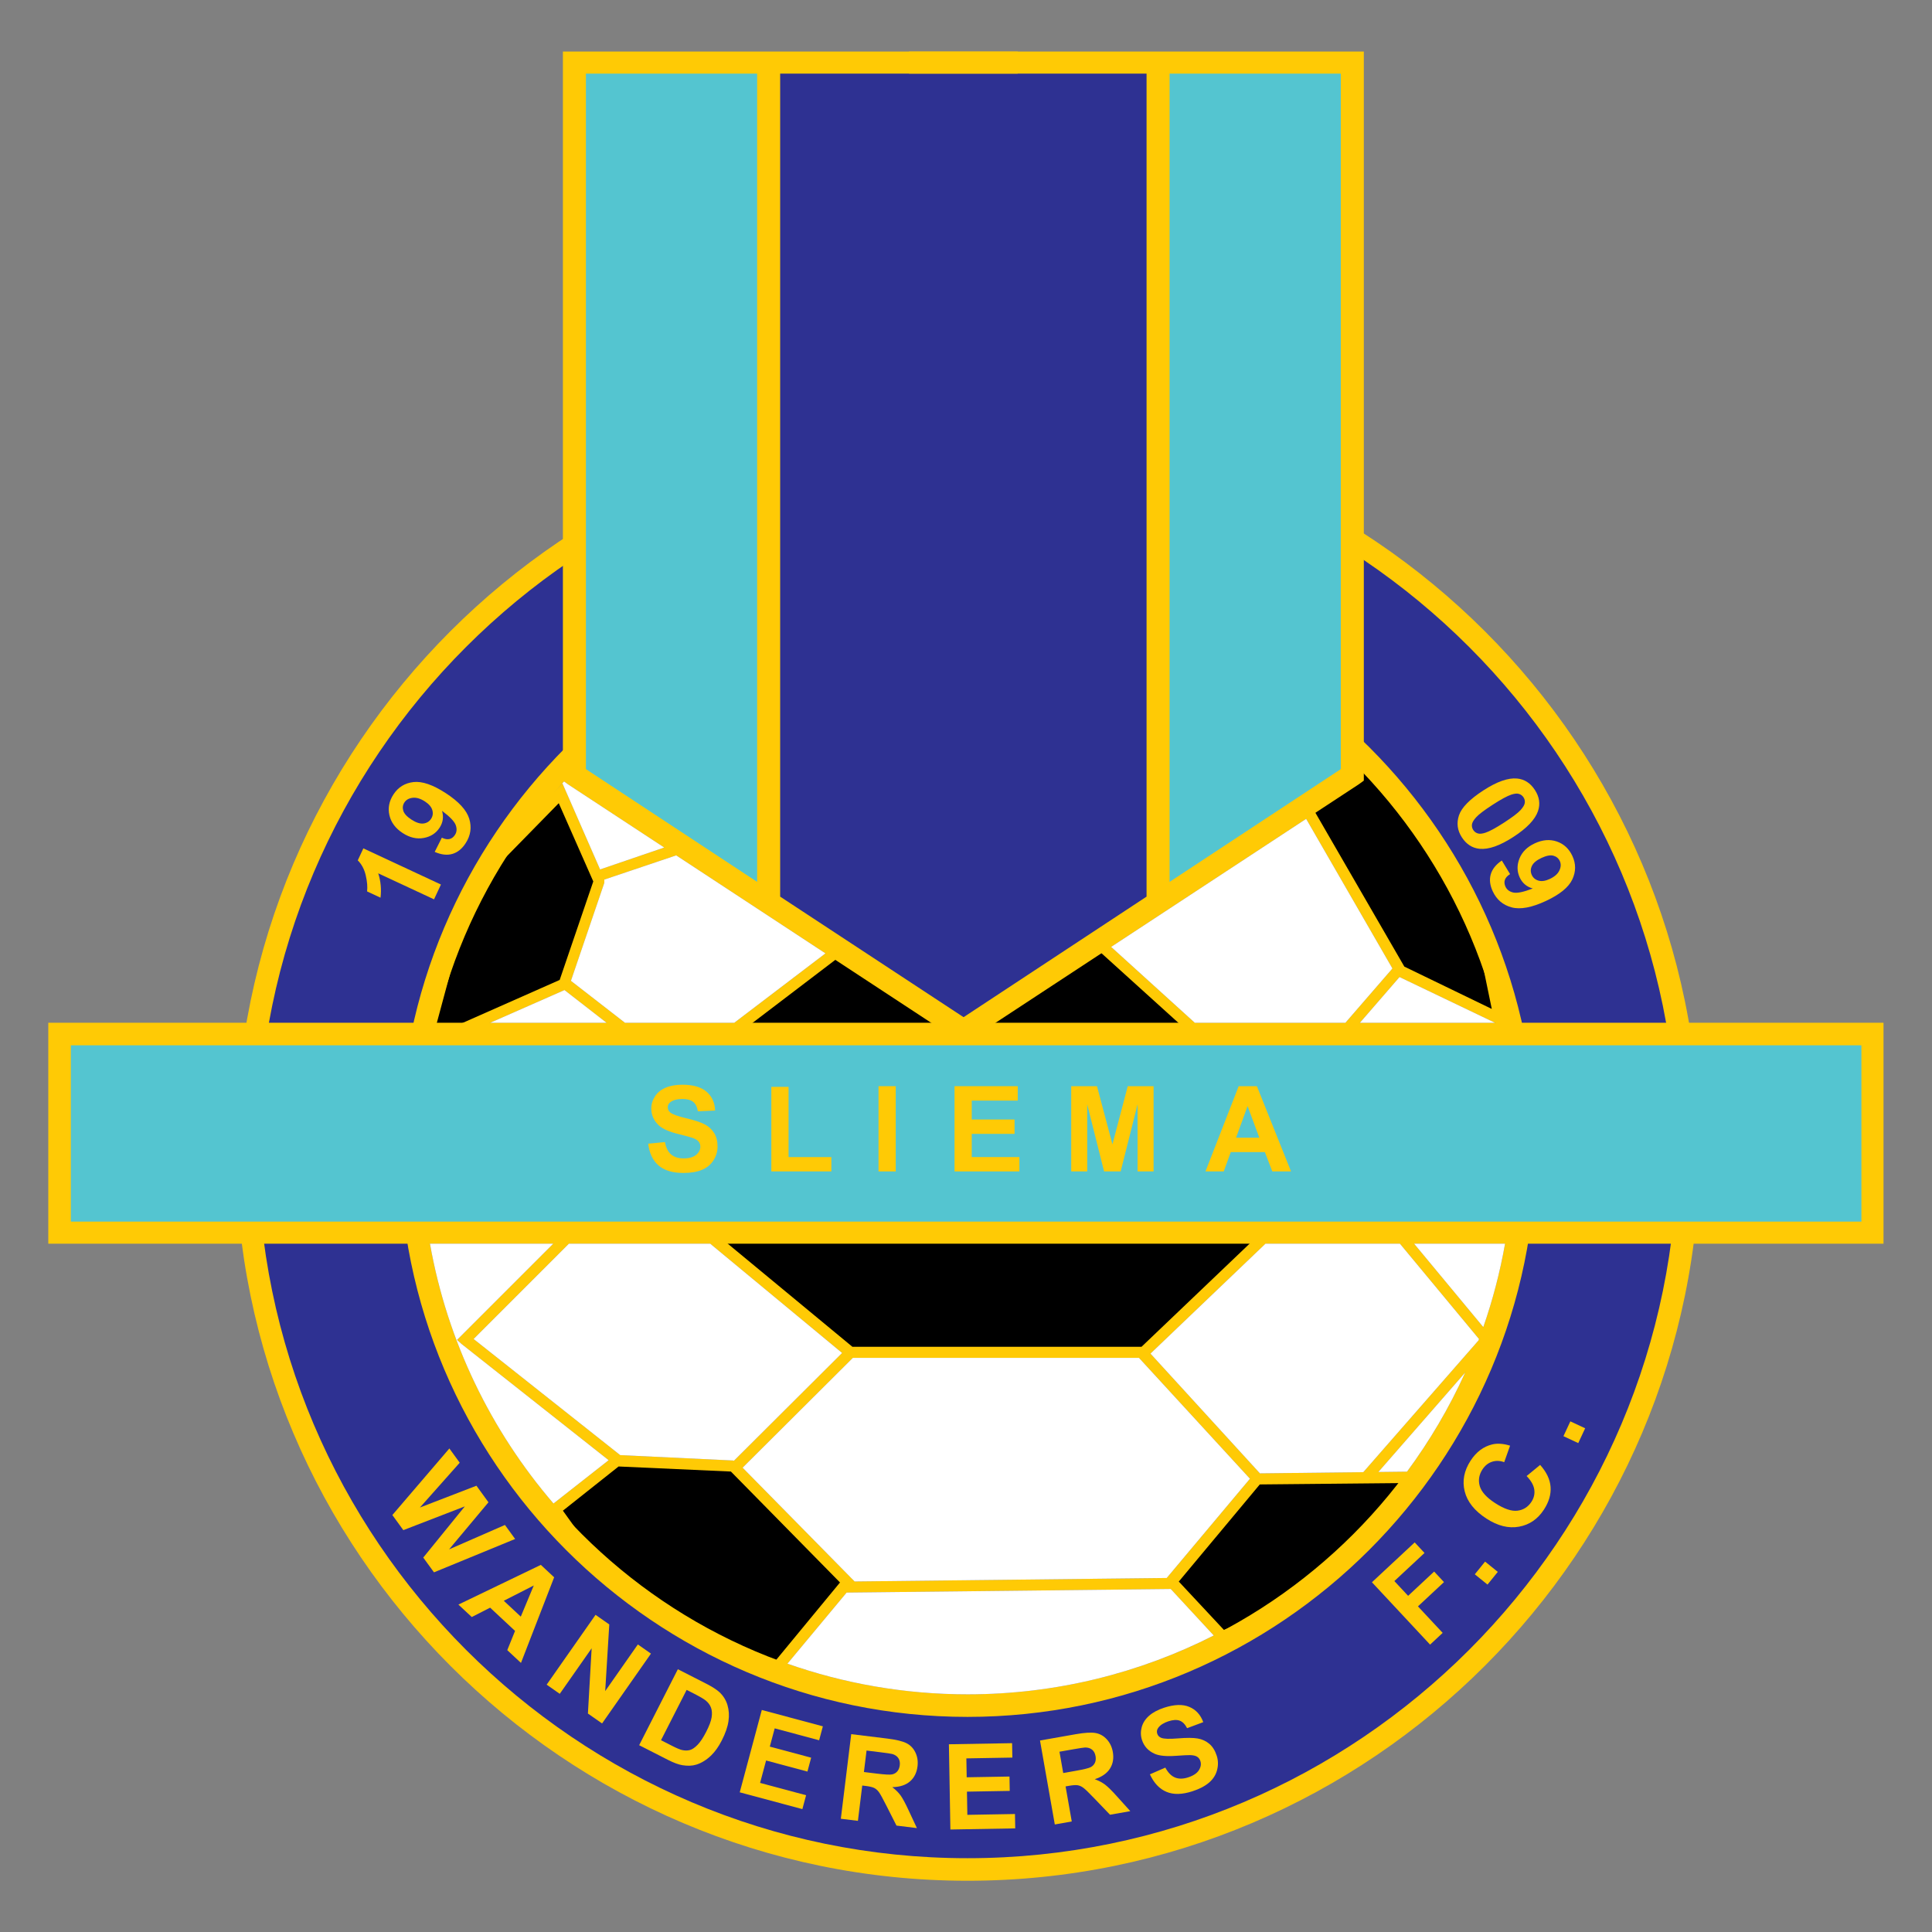 <?xml version="1.0" encoding="UTF-8" standalone="no"?>
<!-- Created with Inkscape (http://www.inkscape.org/) -->
<!DOCTYPE svg PUBLIC "-//W3C//DTD SVG 1.1//EN" "http://www.w3.org/Graphics/SVG/1.1/DTD/svg11.dtd">
<svg
   xmlns:dc="http://purl.org/dc/elements/1.1/"
   xmlns:cc="http://creativecommons.org/ns#"
   xmlns:rdf="http://www.w3.org/1999/02/22-rdf-syntax-ns#"
   xmlns:svg="http://www.w3.org/2000/svg"
   xmlns="http://www.w3.org/2000/svg"
   version="1.1"
   width="400"
   height="400"
   id="svg6777"
   xml:space="preserve"><rect width="100%" height="100%" fill="#808080" stroke="none"/><defs
     id="defs6781" /><g
     transform="matrix(1.25,0,0,-1.25,0,400)"
     id="g6785"><g
       transform="matrix(0.615,0,0,0.615,-22.554,-77.274)"
       id="g7097"><path
         d="m 353.522,218.046 -89.381,-0.992 -0.62,0 -0.371,0.496 -30.125,31.488 -1.115,1.116 33.223,33.099 0.496,0.372 41.034,15.744 1.115,0 36.447,-15.744 0.62,-0.372 31.612,-34.587 25.785,-0.992 32.851,37.563 -22.934,27.644 -0.248,0.62 -14.876,53.803 -0.248,0.743 0.62,0.62 15.248,17.604 -16.612,49.339 -174.547,-19.091 -23.925,-8.058 -12.397,-22.562 22.686,-17.604 0.744,-0.62 -0.248,-0.868 -15.372,-52.438 -0.372,-0.62 -28.389,-28.388 41.157,-32.604 -1.859,-2.355 -42.521,33.595 -1.239,1.116 30.495,30.496 14.876,50.951 -22.81,17.727 -0.992,0.744 0.62,1.115 13.265,24.174 0.868,0.744 24.67,8.43 0.372,0 175.786,19.339 1.116,0.124 0.372,-1.24 17.355,-51.322 0.248,-0.744 -0.62,-0.744 -15.248,-17.603 14.505,-52.811 23.554,-28.389 0.743,-0.991 -0.743,-0.868 -34.091,-39.05 -0.496,-0.496 -0.744,0 -27.149,0.992 -0.62,0 -0.372,0.495 -31.983,34.836 -35.58,15.372 -40.165,-15.496 -30.868,-30.744 28.636,-30.125 88.761,0.992 0,-2.975"
         id="path6789"
         style="fill:#ffca05;fill-opacity:1;fill-rule:evenodd;stroke:none" /><path
         d="m 245.918,196.847 19.091,22.934 -30.868,31.364 -31.364,1.488 -16.612,-13.265 20.083,-27.893 39.67,-14.628"
         id="path6791"
         style="fill:black;fill-opacity:1;fill-rule:evenodd;stroke:none" /><path
         d="m 245.422,198.583 17.48,21.198 -29.381,29.877 -30.248,1.363 -15,-11.901 18.967,-26.405 38.182,-14.132 z m 1.612,-2.728 -0.62,-0.867 -0.992,0.371 -39.67,14.753 -0.743,0.496 -20.083,27.892 -0.868,1.116 1.116,0.992 16.735,13.141 0.992,0.372 31.24,-1.488 1.116,-0.496 30.744,-31.24 0.992,-0.992 -0.868,-1.116 -19.091,-22.934"
         id="path6793"
         style="fill:#ffca05;fill-opacity:1;fill-rule:evenodd;stroke:none" /><path
         d="m 365.919,205.153 -13.884,14.876 23.306,27.645 42.397,0.496 -22.686,-31.116 -29.133,-11.901"
         id="path6795"
         style="fill:black;fill-opacity:1;fill-rule:evenodd;stroke:none" /><path
         d="m 365.547,203.418 -0.743,0.743 -13.761,14.877 -0.992,0.867 0.868,1.116 23.182,27.645 0.496,0.496 0.744,0 42.397,0.496 2.975,0 -1.735,-2.356 -22.687,-31.116 -0.62,-0.495 -29.132,-11.902 -0.992,-0.371 z m 0.744,3.595 27.769,11.281 20.703,28.264 -38.802,-0.372 -21.819,-26.157 12.149,-13.016"
         id="path6797"
         style="fill:#ffca05;fill-opacity:1;fill-rule:evenodd;stroke:none" /><path
         d="m 158.52,367.675 30.125,13.265 9.421,27.645 -10.413,23.802 -25.165,-25.662 -10.414,-38.554 6.446,-0.496"
         id="path6799"
         style="fill:black;fill-opacity:1;fill-rule:evenodd;stroke:none" /><path
         d="m 158.273,369.163 29.132,12.892 9.05,26.53 -9.298,21.074 -23.306,-23.802 -9.793,-36.322 4.215,-0.372 z m 0.867,-2.851 -0.744,-0.124 -6.446,0.496 -1.735,0.123 0.372,1.736 10.413,38.554 0.372,0.62 25.165,25.662 1.612,1.611 0.868,-1.983 10.413,-23.802 0,-0.992 -9.421,-27.645 -0.125,-0.744 -0.619,-0.247 -30.125,-13.265"
         id="path6801"
         style="fill:#ffca05;fill-opacity:1;fill-rule:evenodd;stroke:none" /><path
         d="m 388.109,428.916 25.662,-44.505 26.653,-12.769 -10.289,50.331 -27.149,18.72 -14.877,-11.777"
         id="path6803"
         style="fill:black;fill-opacity:1;fill-rule:evenodd;stroke:none" /><path
         d="m 390.093,428.544 24.794,-42.893 23.554,-11.405 -9.67,46.859 -25.785,17.728 -12.893,-10.289 z m -3.223,-0.372 -0.62,1.116 0.992,0.743 15.62,12.521 0.992,-0.62 27.148,-18.719 0.621,-0.992 10.289,-50.331 0.62,-2.975 -2.728,1.364 -26.653,12.768 -0.62,0.62 -25.661,44.505"
         id="path6805"
         style="fill:#ffca05;fill-opacity:1;fill-rule:evenodd;stroke:none" /><path
         d="m 265.629,281.766 -37.438,31.115 4.338,54.298 31.117,23.678 70.166,0 26.652,-24.173 17.852,-52.811 -33.595,-32.107 -79.092,0"
         id="path6807"
         style="fill:black;fill-opacity:1;fill-rule:evenodd;stroke:none" /><path
         d="m 265.629,280.278 -0.868,0.248 -37.562,31.116 -0.62,0.496 0,0.867 4.463,54.299 0.124,0.619 0.496,0.496 31.116,23.678 0.868,0.248 70.166,0 0.991,-0.372 26.654,-24.174 0.495,-0.62 17.728,-52.81 0.248,-0.992 -0.62,-0.62 -33.595,-32.107 -0.992,-0.372 -79.092,0 z m 0.62,2.975 77.852,0 32.479,30.992 -17.355,51.571 -26.033,23.554 -69.051,0 -30.124,-22.934 -4.339,-52.935 36.571,-30.248"
         id="path6809"
         style="fill:#ffca05;fill-opacity:1;fill-rule:evenodd;stroke:none" /><path
         d="m 297.241,530.818 c 106.984,0 194.134,-87.274 194.134,-194.135 0,-106.984 -87.15,-194.134 -194.134,-194.134 -106.861,0 -194.134,87.15 -194.134,194.134 0,106.861 87.273,194.135 194.134,194.135 z m 0,-44.133 c -82.563,0 -150.002,-67.439 -150.002,-150.002 0,-82.687 67.439,-150.125 150.002,-150.125 82.687,0 150.125,67.438 150.125,150.125 0,82.563 -67.438,150.002 -150.125,150.002"
         id="path6811"
         style="fill:#2e3192;fill-opacity:1;fill-rule:evenodd;stroke:none" /><path
         d="m 297.241,533.793 c 108.596,0 197.233,-88.514 197.233,-197.11 0,-108.596 -88.637,-197.233 -197.233,-197.233 -108.596,0 -197.109,88.637 -197.109,197.233 0,108.596 88.513,197.11 197.109,197.11 z m 0,-5.951 c -105.249,0 -191.159,-85.91 -191.159,-191.159 0,-105.249 85.91,-191.158 191.159,-191.158 105.373,0 191.159,85.909 191.159,191.158 0,105.249 -85.786,191.159 -191.159,191.159 z m 0,-44.133 c -80.951,0 -147.026,-66.075 -147.026,-147.026 0,-80.951 66.075,-147.026 147.026,-147.026 81.075,0 147.026,66.075 147.026,147.026 0,80.951 -65.951,147.026 -147.026,147.026 z m 0,5.951 c 84.298,0 153.101,-68.678 153.101,-152.977 0,-84.298 -68.803,-153.1 -153.101,-153.1 -84.298,0 -152.977,68.802 -152.977,153.1 0,84.299 68.679,152.977 152.977,152.977"
         id="path6813"
         style="fill:#ffca05;fill-opacity:1;fill-rule:evenodd;stroke:none" /><path
         d="m 190.628,629.372 54.299,-0.248 -0.62,-225.498 c 116.883,-77.413 -13.246,8.089 -53.679,34.711 z m 210.002,-0.743 0.62,-191.656 C 378.216,422.632 276.968,355.843 347.572,403.006 l 0.62,225.002"
         id="path6815"
         style="fill:#54c5d0;fill-opacity:1;fill-rule:evenodd;stroke:none" /><path
         d="m 244.927,629.372 103.265,-1.364 -0.62,-225.002 -50.951,-33.967 -52.314,34.587 0.62,225.746"
         id="path6817"
         style="fill:#2e3192;fill-opacity:1;fill-rule:evenodd;stroke:none" /><path
         d="m 244.927,629.372 103.265,-1.364 -0.62,-225.002 -50.951,-33.967 -52.314,34.587 0.62,225.746 z"
         id="path6819"
         style="fill:none;stroke:#2e3192;stroke-width:0.372;stroke-linecap:butt;stroke-linejoin:miter;stroke-miterlimit:2.613;stroke-opacity:1;stroke-dasharray:none" /><path
         d="m 296.125,364.824 -106.488,69.918 -1.364,0.992 0,196.365 122.481,0 0,-5.95 -63.968,0 0,-221.655 52.81,-34.711 -3.471,-4.959 z m -55.537,261.325 -46.117,0 0,-187.316 46.117,-30.372 0,217.688"
         id="path6821"
         style="fill:#ffca05;fill-opacity:1;fill-rule:evenodd;stroke:none" /><path
         d="m 296.125,364.824 106.489,69.918 1.364,0.992 0,196.365 -122.481,0 0,-5.95 63.967,0 0,-221.655 -52.686,-34.711 3.347,-4.959 z m 55.538,261.325 46.116,0 0,-187.316 -46.116,-30.372 0,217.688"
         id="path6823"
         style="fill:#ffca05;fill-opacity:1;fill-rule:evenodd;stroke:none" /><path
         d="m 52.652,313.997 488.31,0 0,53.43 -488.31,0 0,-53.43 z"
         id="path6825"
         style="fill:#54c5d0;fill-opacity:1;fill-rule:evenodd;stroke:none" /><path
         d="m 49.677,370.527 494.261,0 0,-59.505 -494.261,0 0,59.505 z m 6.074,-6.075 0,-47.48 482.236,0 0,47.48 -482.236,0"
         id="path6827"
         style="fill:#ffca05;fill-opacity:1;fill-rule:evenodd;stroke:none" /><path
         d="m 211.25,337.955 4.511,0.439 c 0.272,-1.514 0.822,-2.626 1.653,-3.336 0.83,-0.71 1.95,-1.065 3.36,-1.065 1.493,0 2.619,0.316 3.376,0.948 0.757,0.632 1.136,1.37 1.136,2.216 -1e-5,0.543 -0.159,1.005 -0.478,1.386 -0.319,0.381 -0.875,0.713 -1.668,0.994 -0.543,0.188 -1.781,0.522 -3.712,1.002 -2.485,0.616 -4.229,1.373 -5.232,2.271 -1.41,1.263 -2.115,2.803 -2.115,4.62 0,1.169 0.332,2.263 0.995,3.281 0.663,1.018 1.619,1.793 2.867,2.326 1.248,0.532 2.754,0.799 4.519,0.799 2.882,-3e-5 5.052,-0.632 6.509,-1.895 1.457,-1.263 2.222,-2.95 2.295,-5.059 l -4.637,-0.204 c -0.198,1.18 -0.624,2.028 -1.277,2.545 -0.653,0.517 -1.632,0.775 -2.937,0.775 -1.347,-2e-5 -2.402,-0.277 -3.164,-0.83 -0.491,-0.355 -0.736,-0.83 -0.736,-1.425 -1e-5,-0.543 0.23,-1.008 0.689,-1.394 0.585,-0.491 2.005,-1.002 4.261,-1.535 2.256,-0.532 3.924,-1.083 5.005,-1.652 1.081,-0.569 1.927,-1.347 2.538,-2.334 0.611,-0.987 0.916,-2.206 0.916,-3.657 -2e-5,-1.316 -0.366,-2.548 -1.097,-3.696 -0.731,-1.149 -1.765,-2.002 -3.102,-2.561 -1.337,-0.559 -3.002,-0.838 -4.997,-0.838 -2.903,0 -5.133,0.671 -6.689,2.012 -1.556,1.342 -2.485,3.297 -2.788,5.865 z"
         id="path7011"
         style="font-size:32.078px;font-variant:normal;font-weight:bold;writing-mode:lr-tb;fill:#ffca05;fill-opacity:1;fill-rule:nonzero;stroke:none;font-family:Arial;-inkscape-font-specification:Arial-Bold" /><path
         d="m 244.41,330.485 0,22.771 4.637,0 0,-18.903 11.529,0 0,-3.868 z"
         id="path7013"
         style="font-size:32.078px;font-variant:normal;font-weight:bold;writing-mode:lr-tb;fill:#ffca05;fill-opacity:1;fill-rule:nonzero;stroke:none;font-family:Arial;-inkscape-font-specification:Arial-Bold" /><path
         d="m 273.276,330.485 0,22.959 4.637,0 0,-22.959 z"
         id="path7015"
         style="font-size:32.078px;font-variant:normal;font-weight:bold;writing-mode:lr-tb;fill:#ffca05;fill-opacity:1;fill-rule:nonzero;stroke:none;font-family:Arial;-inkscape-font-specification:Arial-Bold" /><path
         d="m 293.748,330.485 0,22.959 17.027,0 0,-3.884 -12.391,0 0,-5.09 11.529,0 0,-3.868 -11.529,0 0,-6.249 12.829,0 0,-3.868 z"
         id="path7017"
         style="font-size:32.078px;font-variant:normal;font-weight:bold;writing-mode:lr-tb;fill:#ffca05;fill-opacity:1;fill-rule:nonzero;stroke:none;font-family:Arial;-inkscape-font-specification:Arial-Bold" /><path
         d="m 325.173,330.485 0,22.959 6.939,0 4.167,-15.661 4.12,15.661 6.955,0 0,-22.959 -4.308,0 0,18.073 -4.558,-18.073 -4.464,0 -4.543,18.073 0,-18.073 z"
         id="path7019"
         style="font-size:32.078px;font-variant:normal;font-weight:bold;writing-mode:lr-tb;fill:#ffca05;fill-opacity:1;fill-rule:nonzero;stroke:none;font-family:Arial;-inkscape-font-specification:Arial-Bold" /><path
         d="m 384.373,330.485 -5.044,0 -2.005,5.215 -9.179,0 -1.895,-5.215 -4.919,0 8.944,22.959 4.903,0 z m -8.537,9.084 -3.164,8.52 -3.102,-8.52 z"
         id="path7021"
         style="font-size:32.078px;font-variant:normal;font-weight:bold;writing-mode:lr-tb;fill:#ffca05;fill-opacity:1;fill-rule:nonzero;stroke:none;font-family:Arial;-inkscape-font-specification:Arial-Bold" /><path
         d="m 155.426,407.752 -1.86,-3.989 -15.031,7.009 c 0.683,-2.093 0.89,-4.28 0.621,-6.562 l -3.619,1.688 c 0.145,1.2 0.026,2.632 -0.356,4.296 -0.382,1.664 -1.101,3.019 -2.157,4.064 l 1.509,3.236 z"
         id="path7024"
         style="font-size:32.074px;font-variant:normal;font-weight:bold;writing-mode:lr-tb;fill:#ffca05;fill-opacity:1;fill-rule:nonzero;stroke:none;font-family:Arial;-inkscape-font-specification:Arial-Bold" /><path
         d="m 153.746,416.541 1.926,3.829 c 0.784,-0.384 1.47,-0.506 2.059,-0.366 0.589,0.14 1.08,0.513 1.472,1.117 0.495,0.762 0.565,1.637 0.212,2.626 -0.354,0.989 -1.585,2.275 -3.695,3.856 0.474,-1.628 0.259,-3.138 -0.645,-4.53 -0.984,-1.515 -2.417,-2.442 -4.3,-2.782 -1.883,-0.34 -3.761,0.099 -5.635,1.316 -1.953,1.268 -3.15,2.87 -3.592,4.807 -0.442,1.936 -0.08,3.802 1.086,5.597 1.268,1.953 3.064,3.065 5.388,3.336 2.324,0.271 5.215,-0.716 8.674,-2.962 3.52,-2.286 5.636,-4.587 6.347,-6.904 0.711,-2.317 0.388,-4.522 -0.972,-6.615 -0.978,-1.506 -2.169,-2.463 -3.573,-2.871 -1.404,-0.408 -2.988,-0.226 -4.752,0.547 z m -2.64,13.591 c -1.191,0.773 -2.292,1.1 -3.305,0.979 -1.012,-0.121 -1.751,-0.54 -2.218,-1.258 -0.444,-0.683 -0.542,-1.425 -0.297,-2.226 0.246,-0.801 0.981,-1.599 2.207,-2.395 1.243,-0.807 2.316,-1.155 3.216,-1.043 0.901,0.112 1.59,0.536 2.068,1.272 0.461,0.709 0.569,1.489 0.324,2.339 -0.245,0.85 -0.91,1.627 -1.996,2.333 z"
         id="path7027"
         style="font-size:32.074px;font-variant:normal;font-weight:bold;writing-mode:lr-tb;fill:#ffca05;fill-opacity:1;fill-rule:nonzero;stroke:none;font-family:Arial;-inkscape-font-specification:Arial-Bold" /><path
         d="m 450.048,433.222 c 1.211,-1.865 1.492,-3.755 0.844,-5.67 -0.763,-2.276 -2.97,-4.599 -6.622,-6.971 -3.643,-2.366 -6.67,-3.435 -9.083,-3.209 -1.99,0.189 -3.591,1.216 -4.802,3.081 -1.217,1.874 -1.478,3.852 -0.782,5.935 0.696,2.083 2.891,4.324 6.586,6.723 3.625,2.354 6.644,3.418 9.057,3.192 1.99,-0.189 3.591,-1.216 4.802,-3.081 z m -3.06,-1.987 c -0.29,0.447 -0.691,0.753 -1.203,0.918 -0.512,0.165 -1.198,0.106 -2.059,-0.179 -1.119,-0.366 -2.809,-1.282 -5.068,-2.749 -2.259,-1.467 -3.737,-2.589 -4.434,-3.365 -0.697,-0.776 -1.074,-1.429 -1.129,-1.956 -0.056,-0.528 0.062,-1.015 0.352,-1.462 0.29,-0.447 0.691,-0.753 1.203,-0.918 0.512,-0.165 1.198,-0.106 2.059,0.179 1.111,0.36 2.795,1.274 5.055,2.741 2.259,1.467 3.737,2.589 4.434,3.365 0.697,0.776 1.076,1.43 1.136,1.961 0.06,0.531 -0.055,1.019 -0.345,1.466 z"
         id="path7030"
         style="font-size:32.074px;font-variant:normal;font-weight:bold;writing-mode:lr-tb;fill:#ffca05;fill-opacity:1;fill-rule:nonzero;stroke:none;font-family:Arial;-inkscape-font-specification:Arial-Bold" /><path
         d="m 441.14,414.22 2.226,-3.662 c -0.741,-0.461 -1.209,-0.978 -1.402,-1.552 -0.193,-0.574 -0.138,-1.187 0.167,-1.84 0.384,-0.823 1.089,-1.347 2.115,-1.571 1.026,-0.224 2.769,0.139 5.229,1.09 -1.632,0.46 -2.798,1.443 -3.5,2.947 -0.763,1.637 -0.79,3.344 -0.081,5.121 0.709,1.777 2.077,3.137 4.102,4.081 2.11,0.984 4.103,1.15 5.98,0.499 1.876,-0.651 3.267,-1.947 4.171,-3.887 0.984,-2.11 0.975,-4.222 -0.026,-6.337 -1.001,-2.114 -3.371,-4.043 -7.109,-5.786 -3.804,-1.774 -6.877,-2.349 -9.219,-1.724 -2.342,0.625 -4.04,2.068 -5.095,4.329 -0.759,1.628 -0.939,3.145 -0.541,4.552 0.398,1.407 1.392,2.654 2.982,3.741 z m 12.925,-4.963 c 1.287,0.6 2.147,1.361 2.581,2.284 0.434,0.922 0.47,1.772 0.108,2.547 -0.344,0.738 -0.921,1.215 -1.73,1.431 -0.809,0.216 -1.876,0.015 -3.201,-0.603 -1.344,-0.627 -2.207,-1.352 -2.589,-2.175 -0.382,-0.823 -0.388,-1.632 -0.017,-2.427 0.357,-0.766 0.961,-1.271 1.812,-1.514 0.851,-0.243 1.862,-0.091 3.036,0.457 z"
         id="path7033"
         style="font-size:32.074px;font-variant:normal;font-weight:bold;writing-mode:lr-tb;fill:#ffca05;fill-opacity:1;fill-rule:nonzero;stroke:none;font-family:Arial;-inkscape-font-specification:Arial-Bold" /><path
         d="m 142.343,237.945 15.353,17.93 2.789,-3.839 -10.725,-12.07 15.226,5.874 3.24,-4.46 -10.609,-12.683 15.046,6.575 2.743,-3.776 -21.852,-8.984 -2.89,3.978 11.199,13.789 -16.565,-6.402 z"
         id="path7036"
         style="font-size:32.074px;font-variant:normal;font-weight:bold;writing-mode:lr-tb;fill:#ffca05;fill-opacity:1;fill-rule:nonzero;stroke:none;font-family:Arial;-inkscape-font-specification:Arial-Bold" /><path
         d="m 176.981,198.119 -3.688,3.439 2.091,5.181 -6.712,6.259 -4.943,-2.522 -3.597,3.354 22.199,10.693 3.585,-3.343 z m -0.048,12.465 3.497,8.389 -8.078,-4.116 z"
         id="path7039"
         style="font-size:32.075px;font-variant:normal;font-weight:bold;writing-mode:lr-tb;fill:#ffca05;fill-opacity:1;fill-rule:nonzero;stroke:none;font-family:Arial;-inkscape-font-specification:Arial-Bold" /><path
         d="m 183.9,192.259 13.169,18.808 3.695,-2.587 -1.097,-17.949 8.794,12.56 3.528,-2.47 -13.169,-18.808 -3.81,2.668 1.006,17.574 -8.588,-12.265 z"
         id="path7042"
         style="font-size:32.075px;font-variant:normal;font-weight:bold;writing-mode:lr-tb;fill:#ffca05;fill-opacity:1;fill-rule:nonzero;stroke:none;font-family:Arial;-inkscape-font-specification:Arial-Bold" /><path
         d="m 219.233,196.418 7.549,-3.847 c 1.702,-0.867 2.934,-1.659 3.694,-2.374 1.02,-0.965 1.728,-2.117 2.124,-3.455 0.396,-1.338 0.484,-2.775 0.265,-4.31 -0.219,-1.535 -0.817,-3.26 -1.794,-5.176 -0.858,-1.684 -1.807,-3.028 -2.846,-4.034 -1.27,-1.228 -2.614,-2.06 -4.032,-2.498 -1.072,-0.333 -2.317,-0.384 -3.734,-0.154 -1.059,0.176 -2.351,0.653 -3.876,1.43 l -7.773,3.96 z m 2.367,-5.565 -6.904,-13.55 3.084,-1.571 c 1.154,-0.588 2.019,-0.947 2.597,-1.077 0.755,-0.174 1.456,-0.173 2.101,0.002 0.646,0.175 1.342,0.649 2.088,1.424 0.746,0.774 1.522,1.952 2.328,3.533 0.806,1.581 1.285,2.867 1.437,3.855 0.152,0.989 0.098,1.848 -0.163,2.579 -0.261,0.73 -0.734,1.376 -1.421,1.937 -0.51,0.424 -1.608,1.065 -3.291,1.923 z"
         id="path7045"
         style="font-size:32.074px;font-variant:normal;font-weight:bold;writing-mode:lr-tb;fill:#ffca05;fill-opacity:1;fill-rule:nonzero;stroke:none;font-family:Arial;-inkscape-font-specification:Arial-Bold" /><path
         d="m 235.899,163.268 5.942,22.177 16.444,-4.406 -1.005,-3.752 -11.966,3.206 -1.317,-4.917 11.134,-2.983 -1.001,-3.737 -11.134,2.983 -1.617,-6.036 12.39,-3.32 -1.001,-3.737 z"
         id="path7048"
         style="font-size:32.075px;font-variant:normal;font-weight:bold;writing-mode:lr-tb;fill:#ffca05;fill-opacity:1;fill-rule:nonzero;stroke:none;font-family:Arial;-inkscape-font-specification:Arial-Bold" /><path
         d="m 263.126,156.148 2.798,22.788 9.684,-1.189 c 2.435,-0.299 4.18,-0.721 5.233,-1.266 1.053,-0.545 1.847,-1.381 2.382,-2.509 0.535,-1.128 0.719,-2.366 0.554,-3.713 -0.21,-1.71 -0.886,-3.06 -2.028,-4.051 -1.142,-0.991 -2.731,-1.508 -4.767,-1.553 0.924,-0.702 1.667,-1.441 2.229,-2.214 0.562,-0.774 1.284,-2.114 2.165,-4.021 l 2.237,-4.787 -5.503,0.676 -2.718,5.367 c -0.964,1.917 -1.635,3.133 -2.014,3.648 -0.379,0.515 -0.801,0.887 -1.267,1.118 -0.466,0.231 -1.228,0.411 -2.285,0.541 l -0.933,0.115 -1.168,-9.513 z m 6.216,12.586 3.404,-0.418 c 2.207,-0.271 3.597,-0.347 4.169,-0.228 0.572,0.119 1.042,0.388 1.409,0.805 0.367,0.418 0.592,0.969 0.676,1.653 0.094,0.767 -0.035,1.411 -0.386,1.933 -0.351,0.522 -0.893,0.891 -1.623,1.107 -0.367,0.098 -1.483,0.261 -3.348,0.49 l -3.591,0.441 z"
         id="path7051"
         style="font-size:32.074px;font-variant:normal;font-weight:bold;writing-mode:lr-tb;fill:#ffca05;fill-opacity:1;fill-rule:nonzero;stroke:none;font-family:Arial;-inkscape-font-specification:Arial-Bold" /><path
         d="m 292.632,153.252 -0.401,22.956 17.021,0.297 0.068,-3.883 -12.386,-0.216 0.089,-5.089 11.525,0.201 0.068,-3.868 -11.525,-0.201 0.109,-6.248 12.825,0.224 0.068,-3.868 z"
         id="path7054"
         style="font-size:32.075px;font-variant:normal;font-weight:bold;writing-mode:lr-tb;fill:#ffca05;fill-opacity:1;fill-rule:nonzero;stroke:none;font-family:Arial;-inkscape-font-specification:Arial-Bold" /><path
         d="m 320.753,154.61 -3.987,22.611 9.609,1.694 c 2.416,0.426 4.208,0.533 5.375,0.32 1.167,-0.213 2.171,-0.781 3.012,-1.703 0.841,-0.922 1.38,-2.052 1.615,-3.389 0.299,-1.697 0.048,-3.186 -0.755,-4.467 -0.802,-1.281 -2.171,-2.241 -4.104,-2.879 1.089,-0.402 2.015,-0.89 2.779,-1.466 0.764,-0.576 1.846,-1.646 3.246,-3.213 l 3.539,-3.924 -5.46,-0.963 -4.168,4.338 c -1.482,1.552 -2.48,2.518 -2.992,2.9 -0.513,0.381 -1.025,0.614 -1.539,0.699 -0.513,0.084 -1.294,0.034 -2.343,-0.151 l -0.925,-0.163 1.664,-9.439 z m 2.265,13.853 3.378,0.596 c 2.19,0.386 3.541,0.72 4.054,1.001 0.512,0.281 0.883,0.675 1.112,1.182 0.229,0.507 0.283,1.1 0.164,1.778 -0.134,0.761 -0.446,1.339 -0.934,1.736 -0.489,0.396 -1.114,0.591 -1.876,0.584 -0.379,-0.014 -1.494,-0.184 -3.345,-0.51 l -3.563,-0.628 z"
         id="path7057"
         style="font-size:32.075px;font-variant:normal;font-weight:bold;writing-mode:lr-tb;fill:#ffca05;fill-opacity:1;fill-rule:nonzero;stroke:none;font-family:Arial;-inkscape-font-specification:Arial-Bold" /><path
         d="m 346.366,168.111 4.154,1.811 c 0.726,-1.356 1.593,-2.243 2.602,-2.662 1.009,-0.419 2.183,-0.41 3.524,0.025 1.42,0.461 2.392,1.109 2.917,1.944 0.525,0.835 0.656,1.654 0.395,2.458 -0.168,0.516 -0.462,0.907 -0.883,1.171 -0.421,0.264 -1.052,0.407 -1.894,0.43 -0.574,0.011 -1.854,-0.054 -3.84,-0.194 -2.554,-0.182 -4.446,-9.5e-4 -5.677,0.543 -1.731,0.766 -2.877,2.013 -3.438,3.741 -0.361,1.112 -0.384,2.255 -0.068,3.428 0.316,1.173 0.985,2.206 2.007,3.098 1.022,0.892 2.372,1.611 4.05,2.156 2.741,0.89 4.999,0.96 6.774,0.209 1.776,-0.751 3.024,-2.119 3.745,-4.102 l -4.346,-1.626 c -0.553,1.061 -1.22,1.736 -2,2.026 -0.78,0.29 -1.791,0.233 -3.032,-0.17 -1.281,-0.416 -2.198,-1.005 -2.752,-1.767 -0.357,-0.489 -0.444,-1.017 -0.26,-1.583 0.168,-0.516 0.53,-0.887 1.086,-1.113 0.708,-0.286 2.216,-0.334 4.526,-0.143 2.309,0.19 4.066,0.182 5.269,-0.025 1.204,-0.207 2.248,-0.686 3.134,-1.435 0.886,-0.75 1.553,-1.815 2.001,-3.195 0.407,-1.251 0.44,-2.536 0.1,-3.854 -0.34,-1.318 -1.059,-2.449 -2.158,-3.394 -1.098,-0.944 -2.596,-1.724 -4.492,-2.341 -2.76,-0.897 -5.088,-0.948 -6.982,-0.153 -1.894,0.795 -3.382,2.367 -4.464,4.717 z"
         id="path7060"
         style="font-size:32.074px;font-variant:normal;font-weight:bold;writing-mode:lr-tb;fill:#ffca05;fill-opacity:1;fill-rule:nonzero;stroke:none;font-family:Arial;-inkscape-font-specification:Arial-Bold" /><path
         d="m 421.823,203.047 -15.659,16.792 11.511,10.735 2.649,-2.841 -8.121,-7.573 3.706,-3.975 7.01,6.537 2.649,-2.841 -7.01,-6.537 6.654,-7.136 z"
         id="path7063"
         style="font-size:32.075px;font-variant:normal;font-weight:bold;writing-mode:lr-tb;fill:#ffca05;fill-opacity:1;fill-rule:nonzero;stroke:none;font-family:Arial;-inkscape-font-specification:Arial-Bold" /><path
         d="m 437.286,219.215 -3.42,2.77 2.77,3.42 3.42,-2.77 z"
         id="path7066"
         style="font-size:32.075px;font-variant:normal;font-weight:bold;writing-mode:lr-tb;fill:#ffca05;fill-opacity:1;fill-rule:nonzero;stroke:none;font-family:Arial;-inkscape-font-specification:Arial-Bold" /><path
         d="m 447.823,248.45 3.643,2.993 c 1.726,-1.943 2.663,-3.917 2.81,-5.924 0.147,-2.007 -0.45,-4.043 -1.792,-6.11 -1.66,-2.557 -3.899,-4.091 -6.715,-4.603 -2.816,-0.512 -5.739,0.216 -8.769,2.184 -3.205,2.081 -5.157,4.525 -5.855,7.332 -0.698,2.806 -0.172,5.558 1.579,8.255 1.53,2.355 3.468,3.817 5.816,4.384 1.392,0.341 3,0.23 4.826,-0.333 l -1.58,-4.446 c -1.146,0.421 -2.243,0.457 -3.29,0.11 -1.047,-0.347 -1.906,-1.037 -2.577,-2.071 -0.927,-1.427 -1.167,-2.918 -0.719,-4.472 0.447,-1.554 1.818,-3.076 4.112,-4.566 2.434,-1.581 4.452,-2.269 6.054,-2.064 1.602,0.205 2.858,1.007 3.768,2.409 0.671,1.033 0.92,2.135 0.746,3.306 -0.173,1.171 -0.86,2.376 -2.059,3.615 z"
         id="path7069"
         style="font-size:32.074px;font-variant:normal;font-weight:bold;writing-mode:lr-tb;fill:#ffca05;fill-opacity:1;fill-rule:nonzero;stroke:none;font-family:Arial;-inkscape-font-specification:Arial-Bold" /><path
         d="m 461.728,257.323 -3.989,1.86 1.86,3.989 3.989,-1.86 z"
         id="path7072"
         style="font-size:32.074px;font-variant:normal;font-weight:bold;writing-mode:lr-tb;fill:#ffca05;fill-opacity:1;fill-rule:nonzero;stroke:none;font-family:Arial;-inkscape-font-specification:Arial-Bold" /><path
         d="m 351.976,218.029 -87.291,-0.969 -15.937,-19.145 c 15.197,-5.34 31.515,-8.258 48.493,-8.258 23.846,0 46.38,5.723 66.316,15.852 l -11.581,12.52 z m -166.235,23.024 14.852,11.662 -39.593,31.282 -1.239,1.116 25.909,25.909 -33.198,0 c 4.684,-26.399 16.455,-50.406 33.269,-69.969 z m 14.288,129.474 -11.327,8.802 -19.989,-8.802 31.316,0 z m -12.336,64.007 0.456,0.456 0.868,-1.983 9.27,-21.19 17.274,5.903 -25.924,17.022 -1.058,0.77 c -0.297,-0.324 -0.593,-0.65 -0.886,-0.978 z m 251.594,-64.007 -25.697,12.31 -10.664,-12.31 36.361,0 z m -21.768,-59.505 18.635,-22.46 c 2.522,7.249 4.492,14.752 5.859,22.46 l -24.494,0 z m 13.757,-34.701 -23.379,-26.779 7.716,0.091 c 6.108,8.281 11.376,17.219 15.663,26.688 z m -57.965,-28.598 -29.891,32.555 -77.05,0 -29.698,-29.58 29.329,-29.801 0.844,-0.844 84.051,0.939 0.023,0.029 22.392,26.702 z m -138.992,4.831 29.15,29.041 -35.522,29.427 -38.063,0 -25.661,-25.661 39.484,-31.279 30.434,-1.449 0.178,-0.079 z m 0.112,117.973 24.553,18.683 -40.201,26.395 -19.353,-6.518 0,-0.874 -8.996,-26.396 14.55,-11.29 29.447,0 z m 101.494,20.428 22.525,-20.428 40.568,0 12.662,14.617 -23.235,40.295 -52.52,-34.484 z m 41.567,-79.933 -30.972,-29.601 29.476,-32.251 27.839,0.325 31.008,35.455 c 0.051,0.135 0.103,0.268 0.154,0.403 l -21.295,25.669 -36.21,0"
         id="path6903"
         style="fill:white;fill-opacity:1;fill-rule:evenodd;stroke:none" /></g></g></svg>